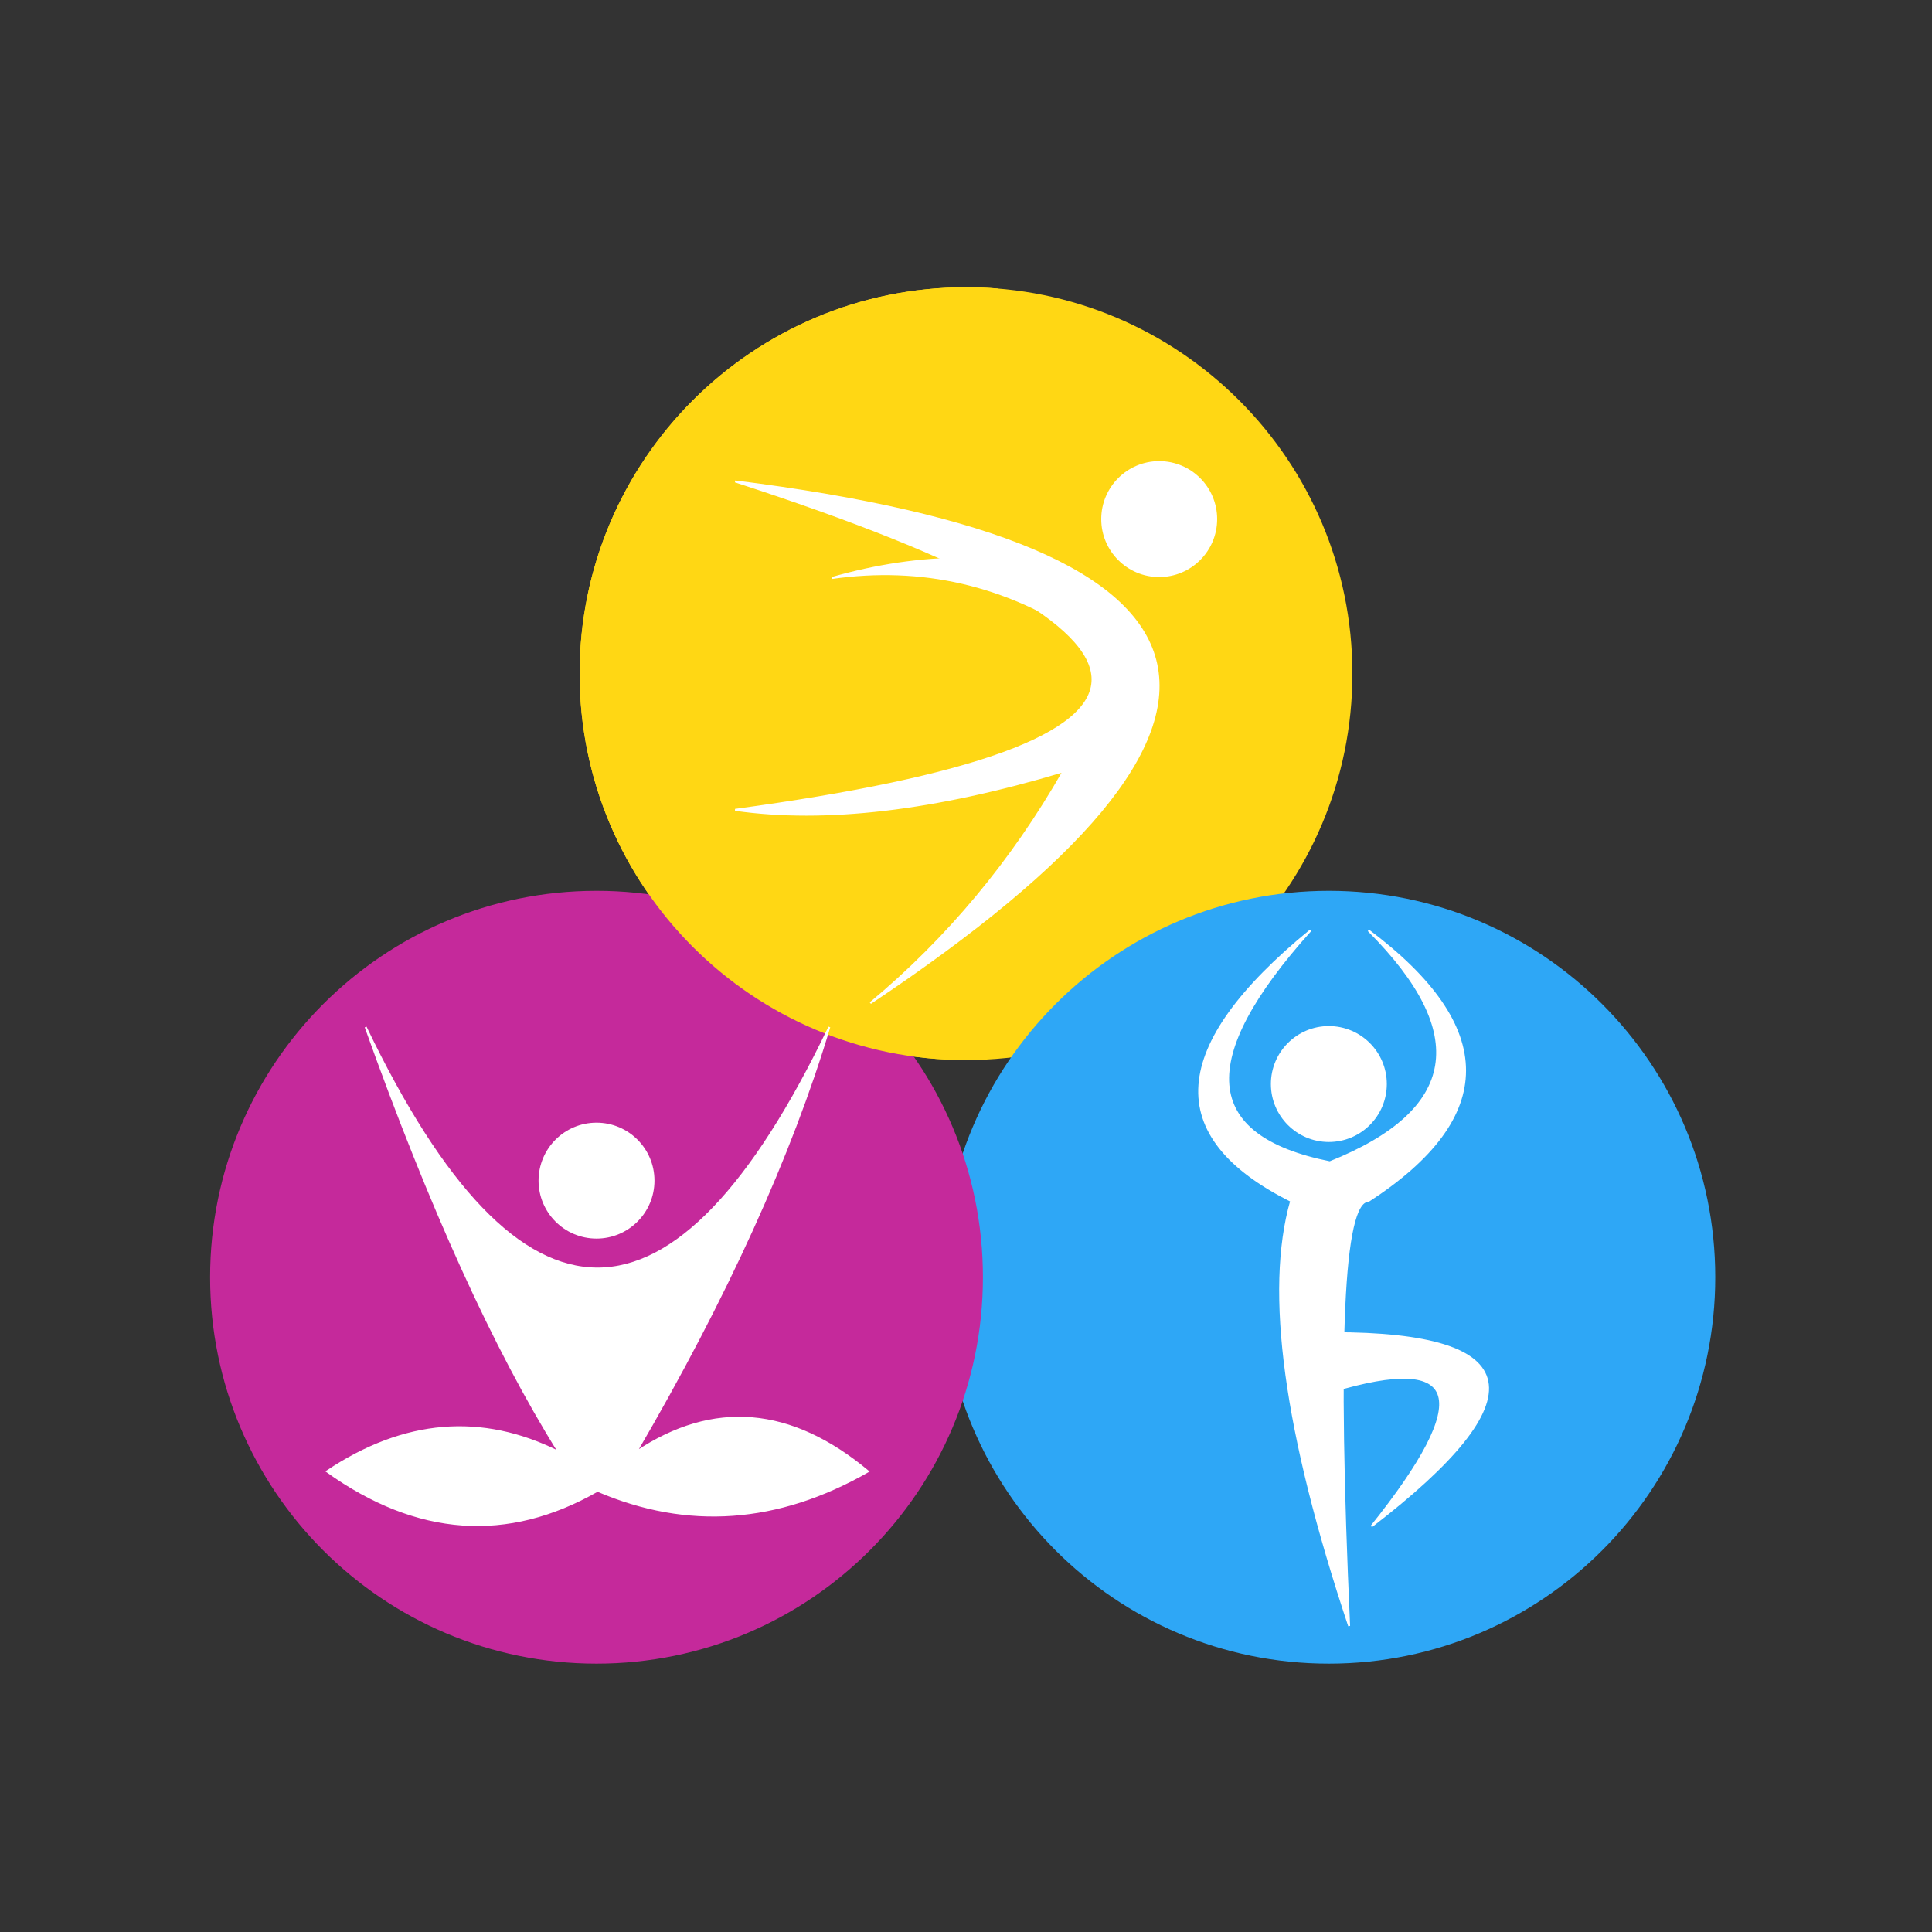 <?xml version="1.0" encoding="UTF-8"?>
<!DOCTYPE svg PUBLIC "-//W3C//DTD SVG 1.1//EN" "http://www.w3.org/Graphics/SVG/1.1/DTD/svg11.dtd">
<svg version="1.1" xmlns="http://www.w3.org/2000/svg" xmlns:xlink="http://www.w3.org/1999/xlink" x="0" y="0" width="1000" height="1000" viewBox="0, 0, 1000, 1000">
  <rect x="0" y="0" width="1000" height="1000" fill="#333333" stroke="none"/>
  <g id="Calque_1">
    <path d="M700,348.679 C700,459.135 610.457,548.679 500,548.679 C389.543,548.679 300,459.135 300,348.679 C300,238.222 389.543,148.679 500,148.679 C610.457,148.679 700,238.222 700,348.679 z" fill="#FFD714"/>
    <g>
      <path d="M887.813,661.089 C887.813,771.546 798.27,861.089 687.813,861.089 C577.356,861.089 487.813,771.546 487.813,661.089 C487.813,550.632 577.356,461.089 687.813,461.089 C798.27,461.089 887.813,550.632 887.813,661.089 z" fill="#2EA7F6"/>
      <path d="M717.813,561.089 C717.813,577.657 704.382,591.089 687.813,591.089 C671.245,591.089 657.813,577.657 657.813,561.089 C657.813,544.52 671.245,531.089 687.813,531.089 C704.382,531.089 717.813,544.52 717.813,561.089 z" fill="#FFFFFF"/>
      <g>
        <path d="M678.313,481.589 Q588.313,581.589 688.313,601.589 Q788.313,561.589 708.313,481.589 Q808.313,556.589 708.313,621.589 Q688.313,621.589 698.313,841.589 Q648.313,691.589 668.313,621.589 Q568.313,571.589 678.313,481.589" fill="#FFFFFF"/>
        <path d="M678.313,481.589 Q588.313,581.589 688.313,601.589 Q788.313,561.589 708.313,481.589 Q808.313,556.589 708.313,621.589 Q688.313,621.589 698.313,841.589 Q648.313,691.589 668.313,621.589 Q568.313,571.589 678.313,481.589" fill-opacity="0" stroke="#FFFFFF" stroke-width="1"/>
      </g>
      <g>
        <path d="M689.865,690.036 Q839.865,690.036 709.865,790.036 Q789.865,690.036 689.865,720.036 z" fill="#FFFFFF"/>
        <path d="M689.865,690.036 Q839.865,690.036 709.865,790.036 Q789.865,690.036 689.865,720.036 z" fill-opacity="0" stroke="#FFFFFF" stroke-width="1"/>
      </g>
    </g>
    <path d="M508.753,661.089 C508.753,771.546 419.21,861.089 308.753,861.089 C198.296,861.089 108.753,771.546 108.753,661.089 C108.753,550.632 198.296,461.089 308.753,461.089 C419.21,461.089 508.753,550.632 508.753,661.089 z" fill="#C5299B"/>
    <path d="M338.753,611.089 C338.753,627.657 325.322,641.089 308.753,641.089 C292.185,641.089 278.753,627.657 278.753,611.089 C278.753,594.52 292.185,581.089 308.753,581.089 C325.322,581.089 338.753,594.52 338.753,611.089 z" fill="#FFFFFF"/>
    <path d="M500,148.679 C505.495,148.715 511.005,148.817 516.475,149.372 C514.104,153.64 513.458,158.41 513.216,163.197 C513.458,167.997 513.163,165.399 514.298,170.965 C510.704,173.158 507.132,175.395 504.232,178.507 C498.533,184.206 494.87,190.962 492.412,198.6 C490.714,203.876 489.617,209.565 488.935,215.819 C487.91,225.22 487.819,235.888 488.395,248.538 C488.676,254.72 489.088,260.896 489.713,268.921 C491.336,289.772 491.188,287.711 491.188,290.469 C491.188,300.66 491.697,308.552 493.143,325.267 C494.449,340.366 494.86,346.644 494.86,354.105 C494.86,362.751 494.549,369.82 493.441,389.708 C492.947,398.563 492.689,403.522 492.453,409.079 C491.136,440.04 492.074,461.936 497.039,481.795 C498.659,488.763 499.74,495.872 499.748,503.042 C499.707,503.657 499.733,503.284 499.666,504.162 C499.606,504.91 499.315,508.341 499.256,509.059 C499.087,511.113 498.955,512.864 498.846,514.592 C498.556,519.169 498.453,523.047 498.62,526.694 C498.753,529.623 499.054,532.369 499.667,535.203 C500.607,540.086 502.593,544.597 505.518,548.595 C503.444,548.7 505.281,548.612 500,548.679 C389.543,548.679 300,459.135 300,348.679 C300,238.222 389.543,148.679 500,148.679 z" fill="#FFD714"/>
    <path d="M630,268.679 C630,285.247 616.569,298.679 600,298.679 C583.431,298.679 570,285.247 570,268.679 C570,252.11 583.431,238.679 600,238.679 C616.569,238.679 630,252.11 630,268.679 z" fill="#FFFFFF"/>
    <g>
      <path d="M430.5,299.179 Q500.5,279.179 560.5,299.179 Q560.5,299.179 560.5,329.179 Q500.5,289.179 430.5,299.179" fill="#FFFFFF"/>
      <path d="M430.5,299.179 Q500.5,279.179 560.5,299.179 Q560.5,299.179 560.5,329.179 Q500.5,289.179 430.5,299.179" fill-opacity="0" stroke="#FFFFFF" stroke-width="1"/>
    </g>
    <g>
      <path d="M380.5,249.179 Q780.5,299.179 450.5,519.179 Q510.5,469.179 550.5,399.179 Q450.5,429.179 380.5,419.179 Q750.5,369.179 380.5,249.179" fill="#FFFFFF"/>
      <path d="M380.5,249.179 Q780.5,299.179 450.5,519.179 Q510.5,469.179 550.5,399.179 Q450.5,429.179 380.5,419.179 Q750.5,369.179 380.5,249.179" fill-opacity="0" stroke="#FFFFFF" stroke-width="1"/>
    </g>
    <g>
      <path d="M189.253,531.589 Q309.253,781.589 429.253,531.589 Q399.253,631.589 329.253,751.589 Q389.253,711.589 449.253,761.589 Q379.253,801.589 309.253,771.589 Q239.253,811.589 169.253,761.589 Q229.253,721.589 289.253,751.589 Q239.253,671.589 189.253,531.589" fill="#FFFFFF"/>
      <path d="M189.253,531.589 Q309.253,781.589 429.253,531.589 Q399.253,631.589 329.253,751.589 Q389.253,711.589 449.253,761.589 Q379.253,801.589 309.253,771.589 Q239.253,811.589 169.253,761.589 Q229.253,721.589 289.253,751.589 Q239.253,671.589 189.253,531.589" fill-opacity="0" stroke="#FFFFFF" stroke-width="1"/>
    </g>
  </g>
</svg>
